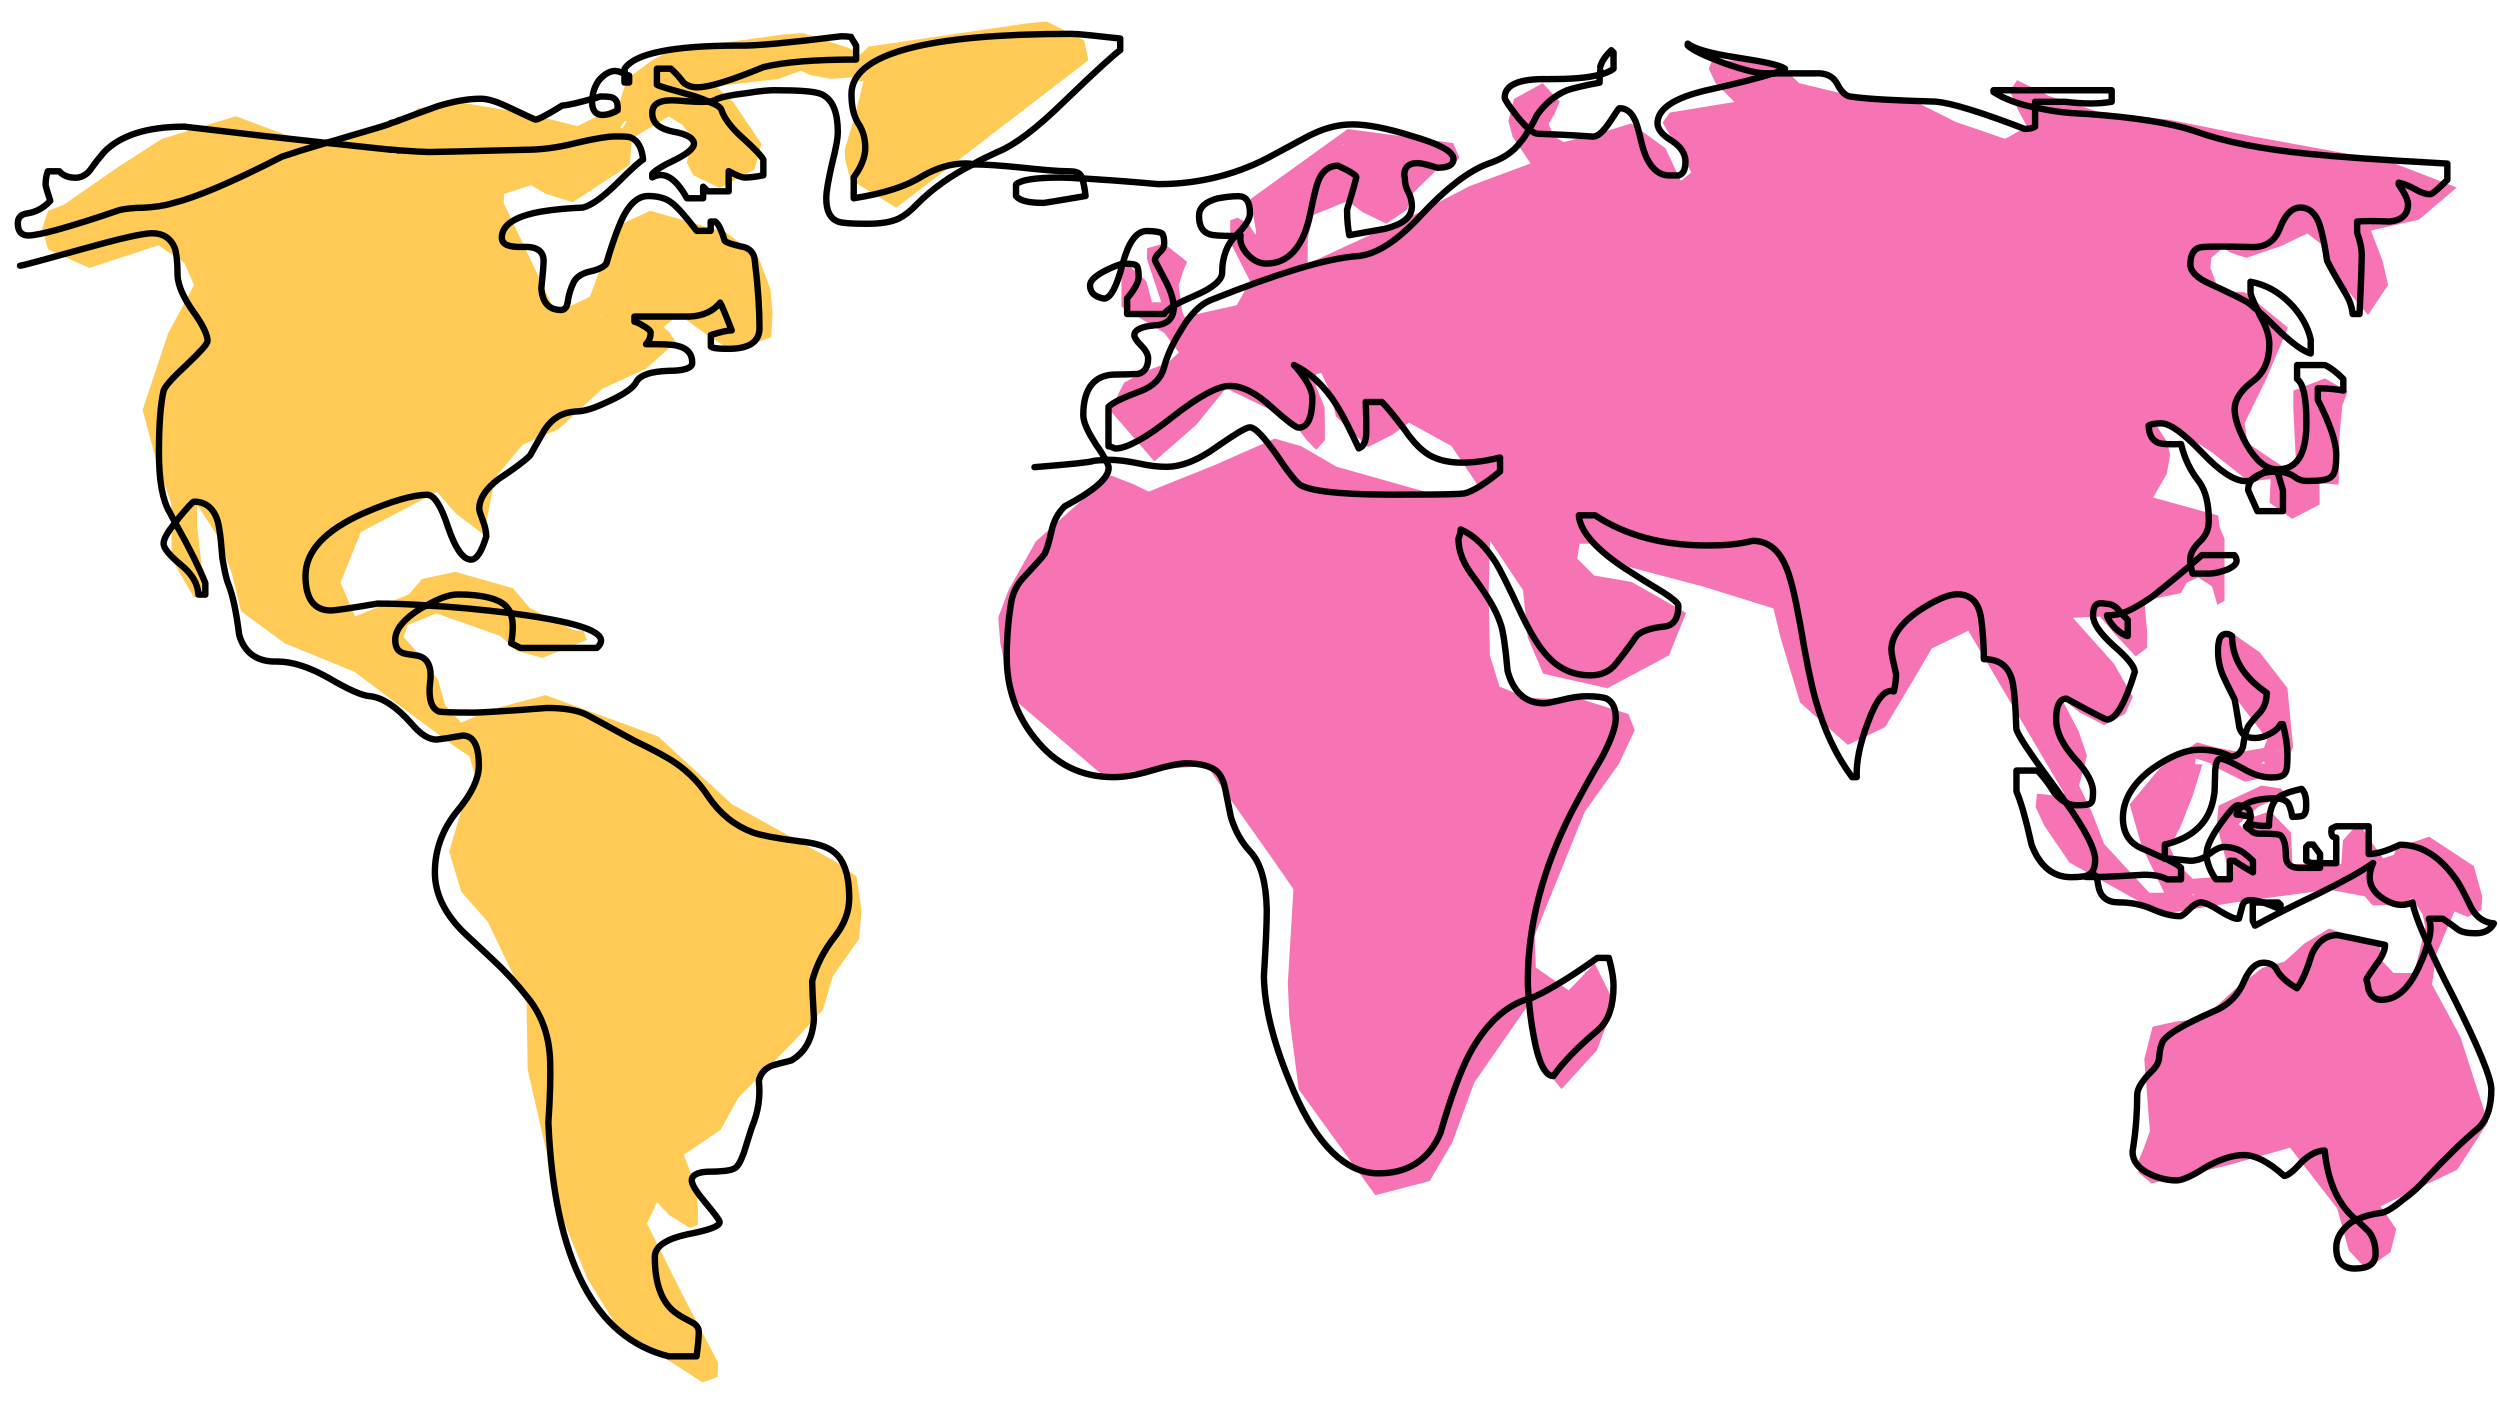 <?xml version="1.0" encoding="UTF-8"?> <!-- Generator: Adobe Illustrator 23.0.3, SVG Export Plug-In . SVG Version: 6.00 Build 0) --> <svg xmlns="http://www.w3.org/2000/svg" xmlns:xlink="http://www.w3.org/1999/xlink" id="Слой_1" x="0px" y="0px" viewBox="0 0 1557.3 884.3" style="enable-background:new 0 0 1557.3 884.3;" xml:space="preserve"> <style type="text/css"> .st0{fill-rule:evenodd;clip-rule:evenodd;fill:#FFCB56;} .st1{fill-rule:evenodd;clip-rule:evenodd;fill:#F674B4;} .st2{fill:none;stroke:#000000;stroke-width:4;stroke-linecap:round;stroke-linejoin:round;stroke-miterlimit:10;} </style> <g> <path class="st0" d="M500.2,20.6l-12.5,0.9l-69.4,9.6l-12.2,6.5l-11.9,8.9l-5.4,8.2l-3.3,10.7l-25.7,13.2L330,71.1l-45.6-7.7 l-24.1,4.1l-11.2,8.9l-56.6,13.1l-45.6-17.1l-46.1,14.1l-26.9,17.3l-34,23.6l-9.9,3.9L26.3,142l3.6,13.4l25.8,11.5l42.9-14.1 l16.2,10.9l6.1,13.9l-16.1,29.9l-16,47.9l8,29.5l9.8,28.6l0.4,34.8l13.9,23.9l4.7-1.6l0.7-12.1l-3.5-30.7v-13.4l13.4,20.6l8.2,22.2 l5.8,23.6l27.1,19.9l43.7,17.9l26.1,19.7l36,26.6l9.4,6.3l3.4,12.5l-8.1,19.7l-8,27l7.5,25.1l16.6,18.8l24.1,50.3l0.7,41.6l10,44.1 l12.9,51.4l14.3,34.8l18.8,30.5l52.9,34.1l9.4-3.3l0.4-8.8l-22.2-42.4L403,762.1l6.3-13.2l7.5,8l12.7,7.9l5.1-1.6l0.3-11.4 l-1.9-13.6l-7-18.9l22.9-15.5l11-20l35.3-35.9l17.5-19l6.1-20.9l16.3-23.2l1.6-18l-3.2-20.9l-12.2-8.7L456,501l-21.6-19.8 l-24.5-22.5L339.8,433l-32.3,8.5l-20.3,8.6l-9.8-10.7l-4.6-16L261,407.5l-9.6-10.7l2.6-7.5l17.9-7.2l39.6,14l10.4,9.4l16,4.3 l27.7-11.2l-2.1-5.5l-6.3-0.6L330,378.7l-10.5-12.3l-35.9-10.2l-20.7,4.4l-8.1,9.6L221.2,384l-9.1-21.1l12.7-31.5l47.4-25 l11.7,13.4l17.5,13.3l7.1-35.7l17.2-20.5l22.3-9.6l27.3-25.2l27.1-12.4l18.6-16.6l-4.5-6.6l-3.2-2.7l9.6-7.9l15.9,11.6l17.5,11.4 l24.1-8.9l0.9-14.9l-1.4-15l-7.5-19.9l-20-15.4L405,131.3l-21.5,9.9l-8,21.9l-8.1,21.8l-21.2,10l-32.4-68.4l0.2-5.7l16.8-5.4 l9.4,5.4l16.5,5.2l35.6-23.3l1.3-16.4l23-13.8l8.4,5.2l6.3,8.1l-3.5,15.5l4.1,7.9l16.5,7.9l21.6-11.4l4.3-16.1l-17.6-26.1l-1.4-1.4 l-9.5-8.4l39-4.5L499,44l5.5,2.7l12.8,2.4l13.7-0.9l5.1,2.7l1.9-0.7L532.8,71l-6.6,22.2l0.3,6.3l3.2,12.4l28.6,17.5L678,37.5 l-2.6-12.3L652,13.4l-10.6,0.9L541.1,29l-5.2,4.9l-7.5-4.1L500.2,20.6L500.2,20.6z M410.4,213.4l-0.7,1.1l0.3-1.3L410.4,213.4 L410.4,213.4z M389.3,75.2l1.2,0.5l-2.8,4.3l-1.3-0.7L389.3,75.2L389.3,75.2z M374.6,196.8v0.9l-0.4-0.4L374.6,196.8L374.6,196.8z M291.4,460.4l-0.5-0.1l-1.4-0.6h2.1L291.4,460.4L291.4,460.4z"></path> </g> <g> <path class="st1" d="M1081.4,37.5l-15.2,0.8l-1.7,4.5l4,8.8l11.9,11.9l-40.2,6.6l-4.5,6.3l9,15.7l8.9,15.2l-6.6,5.4l-9.5-20.3 l-21.4-15.5l-19.4,5.9L974,88.5l-6.2-3.7l-3.2-7.7l3.5-5.6l3.5-8.2L961,51.8l-17.9,9.8l-3.5,13.7l2.6,9.8l11.2,16.7l-37.9,14.1 l-33.4,17.3l-67.5,31.1v-15.9l3.6-14.5l21.3-8.7l9.5,7.1l14.6,7l12.5-8.4l4.5-11l14.8-14.5l9.5-1.8l4.2-5.4l-3.9-9.1l-65.7-8.7 L778.9,124l3.6,20.5l-0.4,1.8l-4.5-7l-6.8-3.7l-4.5,1.7v13.5l12.4,24.4l-8.3,14.9l-32.7,7.3l-1.3-3.5l-2.2-16.1l2.6-8.2l2.6-6.6 l-14.3-11.3l-10.5,2.9l-0.2,6.6l9,27.1h-5.8l-3.5-13.1L704,166l-5.4,1v24.1l26.7,16.3l9,12.1l-6.7,6.4l-14.8,5.6l-12.5,6.8 l-8.9,17.3l27.7,31.8l26-22.7l18.6-22.9l39.6,19.3l7,8.2l3.7,4.9l5.9,6l5.4-6v-9.1l-0.2-11.4l-5.2-12.7v-8l3.2-0.7l5.4,11.7 l3.7,15.4l19.8,19.1l15-7.5l10.7-7.7l26.4,14.5l15.7,23.4l-0.4,5l-25.7,1.8l-61.2-17.3l-20.8-12.1l-1.4-0.7l-16.3-4.7l-37.6,16.6 l-40.9,16.4l-9.9-4.8l-13.3-5.1l-1.6,0.2l-45.6,40.9l-16.8,30l-6.5,17.3l1.3,16.3l7.7,33.9l57.1,48.9h2.8l15.7-3.3l45.3-3.5 l40.8,57.8l13.2,19.1l-3.5,58.5l0.9,20.9l5.9,45.3l47.7,65.9l33.9-8.8l14.1-24.1l13.6-37.2l33.1-47.6l3.5,15l1.6,17l16.2,19.6 l22-24.1l11.1-29.1l-12.5-25.3l-8,8.6l-8.2,8.4l-20.4-14.2l-0.8-19.8l31.2-77.1l21.4-30l9.8-21l-3.9-10l-29-9.1l-34.1-0.9 l-17.2-7.1l-6-19.3l-0.8-37.8l0.9-33.7l20.5,30.7l3,29.6l9.6,22.5l40,9l38.4-20.5l10.6-26.4l-33.9-19.3l-23.4-4l-10.5-10.6l1.4-9.2 h7.5l23.4,14.5l46.2,12.2l43.7,13.6l4.6,18.8l12,39.8L1151,464l23.2-11l14.7-24.5l14.5-24.6l22.7-11l59.8,101.5l-6.7,1.1l-10.3-1.1 l-0.9,8.4l5.6,11.8l15.5,22.7l57.5,32.1l46.9-7.5l57.4-7.7l22.1,4.1l4.9,5.7l20.1-0.5l2.8-3l1.8-1.1l6.5,10.2l1.7,8l-3.3,13.6 l-3.7,14.9H1491l-7.3-7.7l-1.4-9.1l-31.5-10.9l-15.3,9.3l-12.3,11.2l-13.8,3.9l-16.9,13.1l-19.8,18.3l-18.2,2.3l-13.6,3l-5.2,20.3 l3.5,44.8l-3.5,9.8l-3.6,8.8v7.3l8.1,6.6l46.7-11l39.6-11.2l29.4,37.9l7.2,26.1l10.9,11.7l15.1-10.6l3.6-14.4l-2.8-4l-7-10.2 l47.8-22.8l19.1-29.5l-17.3-53.5l-17.5-32.3l2.5-18.7l11.4-26.8l8.4,3.4l8.5-4.5l0.4-8.4l-5.2-18.8l-27.8-18.3L1493,528l-1.9,4.5 l-6.6,2.1l-7.9-11l-7.2-11.2l-9.9,11l-1.1,14.8H1428l-0.9-19.6l-13-13.4l-14,4.9l-3,5.9l-2.6-2.7l12.6-11l15.9-6.8l-1.8-4.2 l-12.4-2l-26.8,12.5l-0.9,9.6l0.9,6.5l7.2,27.8l-23.3,1.7l-9.2-8.9l-5.1-10.5l6.7-13.1l7.6-19.2l6-19.6h-4.5v-0.2l0.3-3.5l10.7,3.5 h-1.8l1.4,0.7l4.1,2.3l16.2,8l23.5-4.6l6.6-17.2l-3.5-36.5l-17.2-22.2l-19.4-13.6l-4.5,1v29.4l28.5,37.3l-2.1,5.4l-15.2,2.6 l-15.2-3l-11.2-3.1l-23.1,16l-18.9,22.7l7.5,25.9l14,29.1h-9.3l-28.1-30.4l-7.7-20l-7.9-16.4l4.9-18.7l-5.4-15.6l-10.7-20.3 l11.6,9.1l15.2,7.9l13-7l4.9-10.5l-11.7-20.7l-25.7-28.7l16.9-0.7l10.7,12.5l11.6,12.3l7.1-5.4V394l-1.7-19.9l22.7-4.6l3.7-6.6 l7.1-3.2l8.6,5.6l3.3,11.4l4.5-2.5v-38.6l-3.1-7.3l-0.9-7.2l-40.5-11.2l8.5-14.6l2.1-12l-1.9-8l-7-10.9l6.1-1l28.9,18.4l23,18.2 l13.5-1.6l-0.6,14.8l14,10l17.1-8.9l-0.1-13.3l12,0.9l0.4-29.4l1.9-20l3.4-8.7l-14.3-8.1l-19.6,7.6v12.1l1.7,34.7h-9.2l-21.2-14.3 l-1.6-12.4l13.4-27.3l13.5-32l-26.8-22l-16.1-0.9l-5.4-14.3l0.6-6.4l7.3-6.1l5.2,3.2l9.3,3l22-7.5l16-7.7l10.4,8l6.2,17.5 l21.2,25.3l12.5-18.7l-3.5-15.3l-7.2-18.6l29.9-6.8l23.6-20l-41.9-16.2l-86.6-15.9l-50-10l-45.4-5.2l-30.4-9.8l-19.6-9.8l-4.5,6.8 l5.4,12.4l5.3,9.7l-13.7,7.7L1218.4,76L1193,63.3l-37-3l-35.3-8.5l-9.3-9L1081.4,37.5L1081.4,37.5z M1076.8,46.5l-0.1,0.8l-0.6-0.8 H1076.8L1076.8,46.5z M1449.9,245.6v-0.7l0.6-0.2L1449.9,245.6L1449.9,245.6z M1419.2,467.5l-0.5,0.2l0.5-0.7V467.5L1419.2,467.5z M1408.5,475.7l1.8-1.6l0.5,1.6H1408.5L1408.5,475.7z M1391,524h0.6l-0.6,0.2V524L1391,524z M1416,514.2v0.7V514.2L1416,514.2z M1357.7,485.7h1.2v0.2L1357.7,485.7L1357.7,485.7z M1366.9,557l-1.2,0.9l0.3-1.2L1366.9,557L1366.9,557z M1341.2,726.4 L1341.2,726.4l-0.1-0.8L1341.2,726.4L1341.2,726.4z M1469.5,779.2l0.2,1.6h-0.2V779.2L1469.5,779.2z M837.3,90.1v0.2l-1.6-0.2 H837.3L837.3,90.1z"></path> </g> <g> <g> <path class="st2" d="M1104.7,45.7c3.6-1.1,6.1-2.2,7.2-2.9c-2.9-2.2-12.6-4.3-29.6-6.9c-16.6-2.5-26.7-5.4-31-8.7v1.1 c2.9,2.9,10.5,6.5,23.1,11.2c12.3,4.3,21.3,6.5,26,6.1C1101.8,45.7,1103.2,45.7,1104.7,45.7"></path> <path class="st2" d="M996.8,46.4c3.6-0.7,6.5-2.2,8.3-3.6V32.7l-1.4-1.4c-4,4-6.1,7.2-6.9,10.5C996.8,41.7,996.8,43.5,996.8,46.4"></path> <path class="st2" d="M1267.7,67v11.9c-1.8,1.1-4,1.4-6.5,1.4c-27.4-10.5-45.8-16.2-55.5-17c-23.1-0.7-40.8-1.4-53.4-3.2 c-2.5-0.4-5.4-2.9-7.9-7.9c-2.5-4.7-6.9-6.9-13.7-6.5c-11.2,0-19.8,0-26,0"></path> <path class="st2" d="M1267.7,67v-3.6h18.8c11.2,1.4,20.9,1.4,28.9,0v-7.2h-73.6v1.1C1248.2,61.5,1256.9,64.8,1267.7,67"></path> <path class="st2" d="M1104.7,45.7c-7.9,2.5-21.6,6.1-41.5,10.5c-20.2,4.7-30.7,11.5-30.7,20.6c0,3.6,2.9,7.2,8.7,10.8 c5.8,3.6,8.7,8.3,8.7,13c0,5-1.4,7.9-4.3,8.7c-2.9,0-5,0-5.8,0c-7.9,0-14.1-6.9-17.3-20.6c-1.8-7.6-3.2-12.6-4.3-14.4 c-2.2-4.7-5.4-6.9-9.4-6.9c-0.4,0-2.5,3.2-6.1,8.7c-4,5.8-7.2,9-10.5,9c-14.4-1.1-26-1.4-34.6-1.8c-1.1,0-2.9-1.1-5-2.5"></path> <path class="st2" d="M952.4,80.7c1.8-2.5,3.2-5.4,5-9c5-7.2,11.2-12.3,18.8-15.5c3.2-1.1,10.1-2.9,20.2-4.7c0-1.8,0-3.6,0.4-5"></path> <path class="st2" d="M952.4,622.4c-0.4-4-0.7-7.6-0.7-11.2c0-35,9.4-70.3,27.4-105.7c4.7-8.7,10.8-20.2,19.1-34.3 c5.4-10.5,8.3-18.4,8.3-23.8c0-6.1-1.8-10.1-5.8-12.3c-1.8-0.7-6.1-1.4-12.3-1.4c-4.3,0-9.4,0.7-15.1,2.2 c-5.8,1.4-9.7,2.2-11.5,2.2c-11.5,0-19.1-6.9-22.7-20.2c-1.4-15.9-2.9-26-4.7-30.3c-2.5-7.6-8.3-17-16.2-27.8 c-6.5-8.3-9.7-16.2-9.7-24.2c1.1-2.9,1.4-4.7,1.4-5.8c8.3,3.6,15.5,10.5,22,20.9c2.5,4,7.6,14.1,15.1,30.3c6.1,13,11.5,22,17,27.8 c7.2,7.9,16.2,11.9,26.7,11.9c6.9,0,12.3-2.5,16.2-7.6c2.5-3.2,6.9-8.7,12.6-17c2.9-2.9,8.7-5,17.3-5.8c5.8-0.7,8.7-5,8.7-13 c0-1.4-3.2-4.3-9.4-8.3c-9-5.4-15.9-9.7-20.9-13c-20.6-13-31-24.9-31.7-35h10.1c19.1,12.6,42.2,18.8,70,18.8 c10.1,0,19.5-0.7,28.1-2.9c9,0,15.9,5,20.2,14.8c3.2,6.5,6.1,18.8,9.4,36.8c3.6,21.6,6.9,37.9,9.7,47.6c5.4,19.1,13,35,22.7,48 h2.9c-0.4-9,1.8-20.6,6.9-33.9c5.4-14.8,10.8-21.3,16.2-19.5c1.1-4.7,1.4-8.3,1.4-10.8c-1.8-7.6-2.9-12.6-2.9-15.1 c0-8.3,5.8-16.6,17.3-24.5c10.1-6.5,18-10.1,23.8-10.1c9,0,14.1,5.8,15.1,17.7c0.7,6.1,1.4,13.7,1.4,22.7c10.1,0,15.9,4.7,18,14.8 c1.1,6.1,1.8,15.5,2.2,28.5c0.7,4,9.4,16.6,25.6,38.6c1.8,2.5,3.6,5,5,7.2"></path> <path class="st2" d="M1406.2,193.2c-2.5-1.8-4.3-3.6-5.8-4.7c-2.2-1.4-10.1-5.4-23.4-11.5c-8.3-3.6-12.6-7.9-12.6-12.3 c0-6.5,2.5-10.5,7.6-10.8c3.6-0.4,14.4-0.4,31.4,0c8.3,0,14.1-4,17-12.3c3.2-7.9,7.2-12.3,12.6-12.3c6.5,0,10.8,5,13,14.4 c1.4,5.4,2.5,11.5,3.6,18.8c1.8,3.6,5.4,10.1,11.2,19.8c2.9,4.7,4.3,9,4.7,13.3h4.3c1.1-22,1.4-34.3,1.4-36.8 c0-3.2-0.7-7.9-2.9-13.7V138c4-0.4,10.5-0.4,20.2,0c7.6-0.7,11.5-4.3,11.5-10.8c0-2.5-1.8-6.5-5.8-12.3v-1.1 c2.5,0.4,6.1,1.8,10.1,4c3.6,2.2,6.9,3.2,9.4,3.2c1.4,0,5-3.2,10.8-9v-10.1c-40.8-2.2-69.6-4.3-86.9-6.1 c-28.1-2.9-51.6-7.2-70.3-14.1c-14.8-5-37.9-8.7-68.5-10.8c-11.9-0.4-22-1.8-31-4"></path> <path class="st2" d="M1406.2,193.2c3.6,3.2,8.3,7.6,14.4,13.7c7.6,7.2,14.1,11.9,18.8,13.3v-8.7c-1.8-8.3-6.5-16.2-13-22.7 c-7.2-7.2-15.1-11.5-24.5-13.3v7.2C1402.6,185.3,1404.1,188.5,1406.2,193.2"></path> <path class="st2" d="M1417.8,293.8L1417.8,293.8c4.7,0,8.3,1.1,11.2,2.9c2.5,2.2,5.4,2.9,8.3,2.9c8.3,0,13.3-0.7,15.1-2.9 c2.2-1.8,2.9-6.1,2.9-13.7c0-7.2-3.6-18.4-11.5-33.9v-7.2c6.9,0,12.3,0.7,15.9,1.4v-7.2c-4-4-7.6-6.9-11.5-8.7h-17.3v8.7 c4,2.9,5.8,11.9,5.8,27.4c0,19.5-5.8,28.9-18,28.9c-6.9,0-13.3-5-19.5-15.9c-4.7-8.7-7.2-15.9-7.2-21.6s3.6-11.5,10.8-17 c7.2-5,10.8-13,10.8-23.4c0-4.7-1.4-9.7-4.7-15.9c-1.1-1.8-1.8-3.6-2.5-5.4"></path> <path class="st2" d="M1364.7,351.9c-0.4-1.1-0.4-2.2-0.4-3.2c0-4,2.2-7.6,5.8-11.2c4-3.6,5.8-7.9,5.8-13.3c0-10.1-1.8-18-5.8-23.8 c-5.8-7.2-9.4-15.1-11.5-23.8c-7.2,0.4-11.9,0-14.1-0.7c-4-1.8-5.8-5-6.1-10.8c1.1-0.7,3.6-1.4,7.9-1.4c5.4,0,13.7,6.1,25.2,18 c11.5,12.3,20.6,18,27.4,18c1.1,0,2.2,0,3.6-0.7"></path> <path class="st2" d="M1408.4,295.3c-0.4,0-0.7,0.4-1.1,0.7c-1.8,1.4-3.2,2.5-4.7,2.9"></path> <path class="st2" d="M1417.8,293.8c-1.1-0.7-2.5-1.4-4.3-1.4c-1.1,0-2.5,1.1-5,2.9"></path> <path class="st2" d="M1408.4,295.3c-2.5,0.7-4.7,2.2-5.8,3.6"></path> <path class="st2" d="M1286.8,499.8c2.2,1.4,4.7,1.8,6.9,1.8c5,0,7.9-0.4,8.7-1.4c1.1-0.7,1.4-3.2,1.4-7.2c0-5-3.6-12.3-11.5-20.6 c-7.6-8.7-11.5-16.6-11.5-24.2c0-8.7,2.2-13,6.5-13c15.9,8.7,24.2,13,25.2,13c5.4,0,11.2-9.7,17.3-29.6c0-3.2-4.3-8.7-13-16.2 c-8.7-7.9-13-14.1-13-19.1c0-4,1.1-6.5,2.9-7.2c1.1-0.4,2.9-0.4,5,0c2.5,0,4.3,0.7,5.8,1.8c0.7,0.4,2.2,1.8,4,4.3"></path> <path class="st2" d="M1321.5,382.2c-2.9,0.7-6.1,1.1-9,1.1c0.4,2.2,2.2,4.7,5,7.9c3.2,2.9,5.8,4.7,7.9,5v-10.1 C1324,384.7,1322.5,383.3,1321.5,382.2"></path> <path class="st2" d="M1321.5,382.2c6.1-2.2,12.3-5.8,19.5-10.8c5-4,13-10.5,23.8-19.5"></path> <path class="st2" d="M1402.6,298.9c-1.4,1.8-2.2,4-2.2,6.5l5.8,13h15.9v-13c-1.1-4-2.2-6.9-2.5-8.7c-0.4-1.1-1.1-2.2-1.8-2.9"></path> <path class="st2" d="M1364.7,351.9c0,1.4,0.7,3.6,1.1,5.4h10.1c4,0,7.6-1.1,11.5-2.5c4-1.8,5.8-3.6,5.8-5.4c0-1.4-0.4-2.5-1.4-3.6 h-20.2C1369.4,347.9,1366.9,349.7,1364.7,351.9"></path> <path class="st2" d="M1417.8,293.8c-4,0-6.9,0.4-9.4,1.4"></path> <path class="st2" d="M1348.5,534.8v-8.7c18.4-4.3,28.5-14.8,30.7-31c0.4-0.7,0.4-5.8,0.7-15.5c0.4-4.7,1.4-6.9,3.2-6.9 c2.5,0,6.9,2.2,13.7,5.8c6.5,4,12.6,5.8,18,5.8c4.7,0,7.6-0.7,8.7-2.9c1.1-1.4,1.4-5,1.4-10.8c0-5-0.7-11.5-2.9-19.5h-1.4 c-1.1,2.2-3.2,4.3-6.9,6.1c-3.2,1.8-6.1,2.5-9,2.5c-2.5,0-4.7-0.4-6.1-1.4"></path> <path class="st2" d="M1512.3,587.8c2.2-6.9,2.2-11.9,0.7-15.5h8.7c3.6,2.5,6.9,4.7,10.1,7.2c2.2,1.1,5,1.8,8.7,1.8 c6.1,0.4,10.5-1.4,13-6.1c-5.8-0.4-10.8-3.6-14.1-9.7c-4-8.3-7.2-14.8-10.5-19.1c-9.7-13.3-20.9-20.2-33.9-20.2 c-8.3,4-14.8,5.8-19.5,5.8v-17.3h-20.2l-2.9,1.4c-0.4,2.5,0,4.3,0.7,5c0.7,0.4,1.4,0.7,2.2,0.7v15.9h-10.1"></path> <path class="st2" d="M1418.5,497.3c3.2,0.4,5.8,1.4,6.9,3.2c0.7,1.1,1.8,4,2.5,8.3c1.4,0,3.2,0,5.8-0.4c2.2-0.7,2.9-2.9,2.9-6.9 c0-4.7-0.7-7.9-2.9-10.1c-6.1,1.4-10.5,2.9-13,4.3C1419.9,496.2,1419.2,496.9,1418.5,497.3"></path> <path class="st2" d="M1418.5,497.3c-0.4,0-0.7,0-1.4,0c-9.4,0-16.2,1.8-19.8,4.7"></path> <path class="st2" d="M1445.2,537.7v-5.8c-2.5-3.2-4-5.4-4.3-5.8h-2.9l-1.4,1.4v8.7l2.9,1.4H1445.2"></path> <path class="st2" d="M1445.2,537.7v2.9h-13c-5.4,0-8.3-2.5-8.3-7.6c0-6.5-1.1-10.5-3.2-12.6c-0.7-0.7-4.7-1.1-11.5-1.1 c-5.4,0.4-7.9-1.4-8.3-5.4"></path> <path class="st2" d="M1409.8,562.2c3.2,1.1,6.9,2.5,10.8,4.3v-2.9l-1.4-1.4H1409.8"></path> <path class="st2" d="M1409.8,562.2h-6.5v11.5l1.4,2.9c6.5-3.6,19.5-10.5,38.6-19.5c17-8.3,28.5-14.8,35-19.5 c-4,8.7-2.5,15.9,5,21.3c6.9,5,13.3,6.1,19.5,3.2c0.7,4.3,3.6,13,9.4,25.6"></path> <path class="st2" d="M1398.6,458.3c0.4-2.2,1.1-4.3,1.8-5.8c0.7-1.1,3.2-4.3,7.6-9c2.5-2.9,4-6.9,4-11.9 c-14.4-9.7-21.6-21.6-21.6-35.3c-0.7-0.7-2.2-1.4-3.6-1.4c-2.5,0-4.3,1.8-4.7,5.4c-0.4,1.8-0.4,3.6-0.4,5.4 c0,5.8,1.1,10.8,3.2,15.5c1.1,2.5,3.6,7.6,6.9,14.1c0.4,0.4,1.1,5.8,2.9,16.2C1395,454.7,1396.5,456.9,1398.6,458.3"></path> <path class="st2" d="M1398.6,458.3c-0.7,2.2-1.1,4.3-1.4,6.9c-1.4,4-4,6.1-7.6,6.1c-5.8-2.9-12.3-4.3-19.5-4.3 c-8.7,0-18,4-28.9,11.5c-12.3,9-18.8,19.5-18.8,31c0,9.7,4.3,16.2,13,19.5c5,2.2,9.7,4.3,13,5.8"></path> <path class="st2" d="M1286.8,499.8c-2.5-1.1-4.7-3.2-7.2-6.1c-4.3-6.9-7.9-11.2-10.5-13.7h-13v13c2.5,5.8,5.8,16.6,9.4,33.2 c5,13.3,13.3,20.2,24.5,20.2c5.4,0,9-0.4,10.8-1.4c2.9-1.4,4.3-4.3,4.3-9.4C1305.2,529,1299.1,517.1,1286.8,499.8"></path> <path class="st2" d="M1348.9,534.8c5,2.5,8.3,4.3,9.7,5.8v7.2h-8.7c-2.9-1.8-7.6-2.9-14.4-2.9c-12.6,0.7-22.7,1.4-29.6,1.4"></path> <path class="st2" d="M1305.9,546.3c-0.4-0.4-0.4-0.4-0.4-0.7c-1.1-1.1-3.2-0.7-6.1,0.7C1301.3,546.3,1303.4,546.3,1305.9,546.3"></path> <path class="st2" d="M1305.9,546.3c0.4,1.1,0.7,2.5,1.1,5c1.1,7.2,5.4,10.8,12.6,10.8c7.9,0,14.8,1.4,21.3,4.3 c6.5,2.9,12.3,4.3,17,4.3c1.1,0,2.9-1.4,5.8-4.3c2.9-2.9,5.4-4.3,7.2-4.3c2.5,0,6.5,1.8,12.6,5.8c5.4,3.2,9.4,5,11.2,4.3 c1.1-4,1.8-6.9,2.2-8.3c0.7-2.2,2.5-3.2,5-3.2c2.2,0,5,0.7,7.9,1.4"></path> <path class="st2" d="M1400.8,513.9c-0.4,0.7-0.4,1.4-0.4,2.2l-1.4-1.4c0.7-0.4,1.1-1.1,1.8-1.8"></path> <path class="st2" d="M1400.8,513.9c-0.4,0-0.4-0.4-0.4-0.7h0.4"></path> <path class="st2" d="M1400.8,513.9c-0.4,0-0.4-0.4,0-0.7"></path> <path class="st2" d="M1400.8,513.1h1.1c2.2,1.1,5.8,1.4,11.5,1.4c0-8.3,1.8-14.1,5-17.3"></path> <path class="st2" d="M1401.9,508.8c0,0,0-0.4,0-0.7c0-3.2-1.4-5.4-4.7-6.1"></path> <path class="st2" d="M1400.8,512.8c0.7-1.1,1.1-2.5,1.1-4"></path> <path class="st2" d="M1400.8,513.1c-0.4,0-0.4,0,0-0.4"></path> <path class="st2" d="M1397.2,502c-2.2,1.4-3.2,3.2-4,5.4c2.2,0,5,0.7,8.7,1.4"></path> <path class="st2" d="M1397.2,502c-1.1,0-2.2-0.4-3.2-0.4c-1.8,0-5.4,4-10.8,11.5c-5.8,8.3-8.7,14.4-8.7,18.8c0,0.4,0,0.7,0,1.4"></path> <path class="st2" d="M1374.5,533.3c0.4,4.3,2.2,9.4,5.8,14.4h8.7v-11.5h2.9c0.4,0.4,4,2.9,11.5,7.2v-7.2c-1.8-1.8-4-3.6-5.8-5 c-3.2-2.2-7.2-3.6-12.3-3.6c-2.2,0-5.4,1.4-9,4.3C1375.6,532.3,1375.2,532.6,1374.5,533.3"></path> <path class="st2" d="M1374.5,533.3c-3.2,1.8-6.5,2.9-10.1,2.9c-7.6-0.7-12.6-1.4-15.5-1.4"></path> <line class="st2" x1="1348.5" y1="534.8" x2="1348.9" y2="534.8"></line> <path class="st2" d="M1348.9,534.8c0,0,0,0-0.4,0"></path> <path class="st2" d="M1512.3,587.8c-1.1,3.6-2.5,7.9-4.7,12.6c-6.5,15.1-14.4,22.4-24.2,22.4c-3.6,0-6.1-1.8-7.9-6.1 c-0.7-4.3-1.4-6.5-1.4-6.5c0-0.7,2.2-3.6,5.8-9c4-5,5.8-9.4,5.8-12.6c-19.1-4-29.2-6.1-29.6-6.1c-7.2,0-12.3,4-15.9,11.5 c-2.9,9.7-6.1,17.3-9.4,21.6c-6.9-4-11.2-8.3-13-12.3c-1.4-2.2-4-3.6-7.9-3.6c-4.7,0-8.7,4-11.9,11.2c-3.6,9-10.1,15.5-19.1,19.1 c-18,7.9-28.9,14.1-31.7,18.8c-1.1,2.2-1.8,5-2.2,9.4c0,3.2-1.8,6.5-5,9.4c-5.8,5.8-8.7,10.8-8.7,14.4c0,10.1-0.7,22-2.9,35.3 c0,5.8,3.6,10.5,10.1,13.7c5.8,2.9,11.5,4.3,17.3,4.3c3.2,0,9.4-2.5,17.7-7.9c8.7-5,17-7.9,24.2-7.9c7.2,0,15.5,4.3,25.2,13 c1.8,0,5.4-2.5,10.1-7.9c5-5,10.1-7.9,15.1-7.9c1.8,18.4,7.6,32.1,17.7,41.5c0.7,0.4,1.4,1.1,2.2,1.8"></path> <path class="st2" d="M1467.9,759.9c4.3-2.2,9.4-3.6,14.8-4.3c2.5,0,7.2-2.5,13.7-7.9c6.5-4.7,11.5-9.4,15.1-13.7 c11.2-11.9,22-22.7,32.8-31.7c5-5,7.6-13,7.6-23.8c0-6.9-7.9-26-23.4-57c-6.9-13.3-12.3-24.5-16.2-33.5"></path> <path class="st2" d="M952.4,622.4c0.4,6.9,1.4,14.8,2.9,22.7c2.9,16.6,7.2,25.2,12.3,25.2c5.8-8.3,15.1-18,28.1-28.9 c6.1-5.4,9.4-14.4,9.4-27.4c0-3.6-0.7-9.4-2.9-17.3H995C976.3,610.2,961.8,618.5,952.4,622.4"></path> <path class="st2" d="M1467.9,759.9c-1.4,0.4-2.5,1.1-3.6,1.8c-5.8,4.3-9,9.4-9,15.5c0,8.7,4,13,11.5,13c8.7,0,13-2.9,13-9.4 c0-5.4-1.4-10.1-4.3-13.7C1475.1,766.7,1472.6,764.2,1467.9,759.9"></path> <path class="st2" d="M606.2,102.3c4.7-2.9,9.7-5,15.1-7.6c10.8-4.3,24.5-14.8,41.5-31.4c19.5-18.8,31.4-29.6,35-32.1V24 c-16.2-1.8-26.3-2.9-30.3-2.9c-91.3,0-137.1,12.6-137.1,37.5c0,7.9,1.4,13.7,4.3,18.4c2.9,4.3,4.3,9.4,4.3,15.1 c0,5.4-2.2,11.5-7.2,18.4v13c18.8-2.9,33.2-7.6,43.3-14.1c8.3-4.7,17.3-7.6,26.7-7.6C603.3,101.9,604.7,101.9,606.2,102.3"></path> <path class="st2" d="M441.3,63.3c-2.9-1.4-5.8-2.5-9.4-3.6c-14.4-4-21.6-6.1-22.7-6.9V42.8h8.7c2.9,2.5,5.4,5.4,7.9,8.7 c2.2,1.8,5,2.9,8.7,2.9c7.2,0,20.9-4.3,41.1-12.6c13-3.2,32.1-4.7,57.7-4.7v-8.7c-1.8-2.9-2.9-4.7-3.2-5.4c-0.4,0-2.2-0.4-6.1-0.4 c-32.1,4-53.4,6.1-64.2,5.8c-41.1,0-64.6,5-70.7,14.4V46"></path> <path class="st2" d="M674.3,111.3c-5.4-0.4-9.7-0.7-13.3-0.7c-15.9,0-25.2,1.4-28.1,4.3v7.2c2.2,2.9,7.6,4.3,17.3,4.3 c0.4,0,9-1.4,26-4.3C675.8,117.1,674.7,113.5,674.3,111.3"></path> <path class="st2" d="M674.3,111.3c-0.4-0.7-0.4-1.1-0.7-1.4c-1.1-2.5-3.6-3.2-7.6-3.2c-7.6,0-18.4-1.1-31.7-2.5 c-11.2-1.1-20.6-1.8-28.1-1.8"></path> <path class="st2" d="M606.2,102.3c-13.7,6.9-25.2,15.1-34.6,24.5c-4.7,5-8.7,7.9-11.9,9.4c-4.7,2.2-11.2,3.2-19.8,3.2 c-9.4,0-15.5-0.4-18-1.4c-4.7-1.8-7.2-6.5-7.2-14.4c0-4.7,1.4-11.9,3.6-21.6c2.5-9.7,3.6-16.2,3.6-19.5c0-12.6-3.2-20.6-10.1-23.8 c-4-1.8-13.7-2.5-29.6-2.5c-2.9,0-8.7,0.4-17,1.8c-9.7,1.1-15.9,2.5-18.4,3.6c-1.1,0.7-2.9,1.4-5.4,1.8"></path> <path class="st2" d="M441.3,63.3c-4.7,0.4-11.2,0-19.5-0.7c-10.5-0.7-15.5,1.8-15.5,7.9s4.3,9.7,13,11.5c8.7,1.4,13,4.3,13,7.6 c0,2.5-3.6,5.8-11.2,9.7c-8.7,4-13.3,7.2-14.8,9v2.2c7.2-4,14.4,0,21.6,13h10.1v-7.2l2.9,2.9h13v-12.6c4.7,2.5,7.9,4,10.1,4 c2.5,0,6.5-0.4,11.5-1.4v-9.7c-0.7-1.8-5-6.5-13-13.7c-6.9-6.1-11.2-11.9-13-17C449.3,67,446.4,65.2,441.3,63.3"></path> <path class="st2" d="M389,46v5.4h2.9v-4.3C390.8,46.8,390.1,46.4,389,46"></path> <path class="st2" d="M248,93.6c10.1,0.7,16.2,1.1,19.1,1.1c2.5,0,22.4-0.4,59.9-1.4c9,0,19.8-1.1,32.1-4.3c12.3-2.9,20.2-4,23.4-4 c5.4,0,9,0,10.5,0.7c4.3,1.8,6.9,6.5,7.6,13.7c-1.1,0.4-6.5,5-15.9,14.4c-9,9-16.2,14.1-21.6,15.5c-9,0.4-17.7,1.1-26,2.5 c-16.2,2.9-24.5,8.3-24.5,16.2c0,4.3,4.3,6.1,13,5.8c8.7-0.4,13,2.5,13,8.7c0,2.2-0.4,7.9-1.4,17.3c0.7,8.7,4.7,13.3,12.3,13.3 c2.2,0,3.6-1.8,4-4.3c0.7-5.4,2.2-9.7,4-13.3c1.8-3.2,5.4-5.4,10.5-6.5c5-1.1,8.3-2.9,9.7-4.7c2.5-8.7,5-16.2,7.6-22.7 c5-13,11.2-19.5,18.4-19.5c6.1,0,11.2,1.4,14.4,4c3.2,2.2,8.7,8.3,15.9,17.7h8.7V138h2.9c2.2,1.8,4,5.8,5.8,11.9 c0.7,1.1,4.3,2.2,10.1,3.6c5.4,0.7,8.3,4,8.7,9c2.2,18,2.9,31.7,2.9,41.8c0,8.7-6.5,13-19.5,13c-6.1,0-9.7-0.4-10.8-1.4v-7.2 c5.8-1.8,10.1-2.9,13-2.9c-4.3-11.2-6.9-17-7.2-17.3c-4,5-10.1,8.3-19.1,8.7h-34.3v3.2c0.7,0,2.5,0.7,5.4,2.5 c3.2,1.8,4.7,3.2,4.7,4.3c0,2.5-0.7,5-2.9,7.2c9.7,0,16.2,0,19.8,1.1c6.1,1.4,9,5,9,10.5c0,3.2-4.7,5-14.8,5 c-10.8,0.4-17.3,2.5-19.8,6.5c-1.8,4-7.6,7.9-17,12.3c-9,4.3-15.5,6.5-20.6,6.5c-8.7,0.4-15.1,4.3-19.8,11.5 c-2.5,4.3-5.4,9.4-9,15.9c-3.6,3.6-10.5,8.7-19.8,14.8c-7.9,6.1-11.9,12.3-11.9,18.4c0,1.1,0.7,3.2,2.2,7.2 c1.4,3.6,2.2,7.2,2.2,10.1c-2.9,9.7-6.1,14.4-9.4,14.4c-5,0-9.7-6.5-14.4-20.2c-4.3-13.3-8.7-20.2-13-20.2 c-8.7,0-22.4,4-39.7,11.5c-24.2,10.8-36.1,23.8-36.1,39c0,14.4,5.4,21.6,15.9,21.6c2.2,0,11.9-1.4,28.9-4.3c9.7,0,20.2,0.4,31,1.1 "></path> <path class="st2" d="M644.4,291c22-1.8,34.3-2.9,37.2-4c0.4,0,3.2-0.4,7.2-0.4"></path> <path class="st2" d="M688.8,286.6c1.4,2.5,1.8,4,1.8,5c0,6.1-9,14.1-27.4,23.8c-4,4-6.9,9-8.3,15.9c-1.8,7.6-3.2,12.6-4.7,14.4 c-0.7,1.1-4.7,5.4-11.9,13.3c-4.7,4.7-7.2,10.1-8.3,15.5c-2.2,13.3-2.9,24.9-2.9,34.6c0,19.1,5.8,36.1,17.3,50.5 c13,16.6,29.2,24.5,49.1,24.5c7.2,0,15.1-1.4,24.5-4.3c9.7-2.9,17-4.3,20.9-4.3c9,0,15.1,1.8,18.8,4.7c2.9,2.5,4.7,6.5,5.8,12.6 c2.2,10.5,3.2,16.6,3.6,17.3c2.5,7.6,6.1,14.4,11.5,20.2c6.9,7.2,10.1,19.5,10.5,36.4c0,9.7-0.7,23.4-1.8,41.5 c0.4,20.2,6.5,43.6,18.4,71.1c14.8,34.3,32.8,51.6,53,51.6c18.4,0,31.4-8.3,38.6-25.2c6.5-22.4,12.6-39,18.4-49.8 c9.7-17.7,21.3-28.5,34.6-33.2c0.7,0,1.4,0,2.2-0.4"></path> <path class="st2" d="M688.8,286.6c-1.4-2.5-3.2-5.8-6.1-9.7c-5-7.9-7.9-13.7-7.9-18.4c0-16.6,6.9-25.2,20.2-25.2 c8.7,0,13.3-0.4,14.1-0.4c4-1.1,6.1-4.3,6.1-9.7c0-2.2-1.4-5-4.3-7.9c-2.9-2.9-4.3-5-4.3-6.5c0-3.2,4.3-5.4,12.3-6.1 c8.3-0.4,12.3-4.3,12.3-11.9"></path> <path class="st2" d="M996.8,46.4c-7.6,2.2-18.4,2.9-32.8,2.9c-17.7-0.4-26.7,3.6-26.7,11.5c0,1.4,2.9,5.4,7.9,11.9 c2.9,3.6,5.4,6.1,7.2,7.9"></path> <path class="st2" d="M952.4,80.7c-1.8,3.2-3.6,6.1-5.4,7.9c-4.3,6.1-11.2,10.5-19.8,13.3c-11.9,4.3-26.3,15.1-42.6,32.8 c-14.8,15.9-27.8,24.2-39.7,24.9c-18.8,1.4-49.4,10.8-90.9,27.4c-6.1,2.5-12.6,8.7-18.4,18.8c-5,7.9-8.7,15.9-10.5,23.1 c-1.8,6.9-6.9,11.9-14.8,14.8c-10.8,4-17.3,7.2-19.8,9.7V278c1.1,0,2.2,0.7,4.3,1.4c6.9,0,19.1-6.5,35.3-19.5 c16.6-13,28.5-19.5,36.1-19.5c7.6,0,16.2,4.3,25.6,13c9.7,8.7,15.5,13,17,13c5.8,0,8.7-6.1,8.7-18.8c0-4.3-3.2-10.5-10.1-18.8 l-1.4-1.4c11.2,5.4,19.8,14.1,26.7,25.2c4,6.5,8.3,15.1,13.7,26.7c3.2-1.1,4.7-4.7,4.7-10.5c0-11.9-0.4-18-0.4-18.4h10.1 c3.6,3.6,7.9,9,13.7,16.6c4.7,6.9,8.7,11.2,11.9,13.7c9.7,8.3,26,9.7,48,4.3v8.7c-9.7,7.9-17.3,12.6-22.4,13.7 c-2.5,0.4-13.3,0.7-32.5,0.7c-0.4,0-0.7,0-1.4,0c-36.8,0.4-59.5-1.4-67.8-5.8c-2.2-1.1-7.6-7.6-15.5-19.5 c-7.6-10.8-13-16.6-16.2-16.6c-2.5,0-9.4,4.3-20.9,12.3c-11.5,8.3-22,12.3-31,12.3c-5.4,0-11.2-0.7-17.7-2.2 c-6.9-1.4-13-2.2-19.1-2.2c-0.4,0-0.7,0-1.1,0"></path> <path class="st2" d="M769.6,147c0.7-0.4,2.2-0.4,3.2-0.4c-0.7,4,0.7,7.6,4,11.5c3.6,4,7.6,6.1,11.9,6.1 c14.1,0,23.1-10.5,27.4-30.7c2.2-11.2,4-18,5-20.6c2.5-6.5,6.9-9.7,12.3-9.7c7.9,3.6,11.5,6.1,11.5,7.2c0,0.4-1.8,7.2-5.8,20.2 c0,6.9,0.7,12.3,1.4,15.9c2.5-0.4,9.7-1.8,22.4-4c11.2-2.9,16.6-7.2,16.6-14.1c0-2.9-0.7-5.8-2.2-8.7c-1.4-2.5-2.2-5.4-2.2-8.7 c-0.4-1.8-0.4-3.2,0-4.7c1.1-3.2,3.6-4.7,7.9-4.7c2.5,0,6.5,1.1,12.3,2.9c6.9,0,10.1-1.8,10.1-5.4c0-4.7-8.7-9.4-26-14.4 c-15.9-5-28.1-7.2-36.8-7.2c-7.9,0-16.2,1.8-24.5,5.8c-1.4,0.4-9,4.7-23.8,12.6c-22.4,12.6-46.9,18.8-72.9,18.8 c-19.8-1.8-36.1-2.9-47.3-3.6"></path> <path class="st2" d="M769.6,147c0.4-0.4,0.7-0.7,0.7-0.7c5.4-5.4,8.3-9.7,8.3-13.3c0-7.2-2.2-10.8-7.2-10.8c-4.7,0-9,0.7-13,1.4 c-7.9,2.2-11.5,5.8-11.5,10.8c0,6.5,2.2,10.1,6.5,11.5C755.5,146.7,760.9,147,769.6,147"></path> <path class="st2" d="M731,190.7c0-4.7-2.2-10.8-5.8-17.3c-3.6-6.9-5.8-10.8-5.8-11.5c0-1.1,1.1-2.9,2.9-4.7 c2.2-1.8,2.9-3.6,2.9-5.4c0-3.2-0.4-5.4-1.4-6.5c-1.1-0.7-4.3-1.4-9.4-1.4c-6.5,0-11.5,6.9-15.1,20.6"></path> <path class="st2" d="M699.2,164.3c-2.5,0.7-5.8,1.8-10.1,4c-6.5,3.2-10.1,6.5-10.1,9.4c0,4.7,2.9,7.2,8.7,8.3 c4,0,7.9-7.2,11.5-21.3C699.2,164.7,699.2,164.7,699.2,164.3"></path> <path class="st2" d="M699.2,164.3c0.7,0,1.8,0,2.2,0c3.6,0,5.8,0.4,6.5,1.1c1.1,1.1,1.4,3.6,1.4,7.2c0,2.9-2.2,7.2-7.2,13.3v9.7 h23.1c0.7-1.4,2.9-2.9,5.8-5"></path> <path class="st2" d="M731,190.7c3.2-2.2,8.3-4.3,14.1-6.9c10.8-4.7,16.2-9.4,16.2-14.1c0-9.7,3.2-17.7,8.3-22.7"></path> <path class="st2" d="M203.3,89c-23.4-2.5-52.7-5.8-88.4-10.1c-23.1,0-40,5.4-50.1,15.9c-2.5,2.9-5.4,6.5-8.7,11.2 c-2.5,3.2-5.8,4.7-9,4.7c-4.7,0-7.9-1.4-10.1-4h-7.2c-0.7,1.8-1.4,4.7-1.4,8.3c0,1.1,1.1,4.3,2.9,10.1c-4.3,4.7-9.4,7.2-14.8,7.9 c-3.6,0.7-5.4,2.5-5.4,6.1c0,5,2.2,7.6,6.5,7.6c6.5,0,25.2-5,57-15.9c3.2-0.7,8.3-1.4,14.8-1.4c6.5-0.4,12.6-1.1,18.4-2.9 c13.3-3.2,36.1-12.6,67.8-28.9C182,95.4,191,92.6,203.3,89"></path> <path class="st2" d="M109.1,325.6c-1.1-2.2-2.2-4-3.2-6.1c-4.7-7.6-6.9-20.2-6.9-37.9c0-17.3,1.1-30.3,2.9-38.2 c0.7-2.5,5.4-7.9,14.4-16.2c8.7-8.3,13-13,13-14.8c0-3.6-2.9-10.1-9-18.4c-6.1-8.7-9.4-16.2-9.7-22.4c0-8.7-0.7-14.4-1.8-17.3 c-2.5-5.8-6.9-9-14.1-9c-5.4,0-19.8,3.2-42.9,9.7c-24.9,6.9-37.9,10.5-39.3,10.5"></path> <path class="st2" d="M389,46c-2.2-1.1-4.3-1.8-5.8-1.8c-3.6,0-6.9,2.2-10.1,5.8c-2.5,3.6-4,7.6-4,11.5"></path> <path class="st2" d="M369.2,61.5c-0.4,0.7-0.4,1.1-0.4,1.8c0,5.4,2.2,8.3,6.5,8.3c2.5,0,5.8-0.7,9.4-2.9c0.4-4.3-0.7-6.9-3.2-7.9 c-0.7-0.4-3.2-0.7-7.6-0.7C372.1,60.8,370.6,61.2,369.2,61.5"></path> <path class="st2" d="M369.2,61.5c-9,2.5-15.1,4-19.1,4.3c-9.4,5.8-14.8,8.7-16.6,8.7c-0.4,0-5-2.2-14.1-6.5 c-8.7-4.3-15.1-6.5-19.8-6.5c-8.7,0-17.7,1.8-27.1,4.7c-8.7,3.2-17,6.1-24.5,9"></path> <path class="st2" d="M243.7,76.7c-2.2,1.1-4,1.4-6.1,2.2c-13.3,4-24.9,7.2-34.3,10.1"></path> <path class="st2" d="M203.3,89c16.6,1.8,30.3,3.2,40.4,4.3"></path> <path class="st2" d="M265.7,377.2c-1.1,0.4-2.2,1.1-3.6,1.8c-10.5,6.5-15.9,13-15.9,19.5c0,4.3,1.4,6.9,4,7.9 c0.7,0.7,3.6,1.1,8.3,1.8c7.6,0.7,10.8,6.5,9.4,17c-1.1,10.1,0.7,15.9,5.4,18c1.4,0.4,9,0.7,22,0.7c2.5,0,17.7-0.7,45.4-2.9 c10.8,0,19.1,1.4,24.9,4.3c4,2.2,14.1,7.6,29.2,15.9c12.6,6.1,21.3,10.8,26,14.1c7.9,5.4,14.8,12.3,20.2,20.6 c7.6,11.2,16.6,18.4,28.1,22.7c5,1.8,14.8,3.6,28.5,5.4c10.8,1.1,18.4,3.6,22.4,7.2c6.1,5,9,14.8,9,28.1c0,8.3-2.9,16.2-8.7,23.8 c-7.2,9-11.9,18.4-14.4,28.1c0,2.9,0.4,10.8,1.1,23.4c-0.7,12.3-5.4,20.9-14.1,26c-4.7,1.1-8.3,2.2-11.2,2.9c-5,1.8-7.9,5-9,9.7 c1.1,10.1-0.4,19.5-4.3,28.9c-1.1,3.6-2.9,8.7-5,15.9c-2.2,5.8-4,9.4-6.5,10.1c-2.2,1.1-7.6,1.8-16.6,1.8 c-6.1,0.4-9.4,2.2-9.4,5.4c0,2.5,2.9,7.2,8.7,14.1c5.8,6.9,8.7,10.8,8.7,11.9c0,2.5-6.5,5-20.2,7.6c-13.3,2.9-20.2,7.6-20.2,14.1 c0,17.3,4.7,29.2,13.7,35.3c2.5,1.8,5.4,3.2,9.4,5.4c2.9,1.4,4.3,3.6,4.3,6.1s-0.4,7.6-1.4,15.1h-17.3 c-46.2-11.5-71.4-60.2-75-145.7c1.1-16.2,1.4-28.9,1.1-37.9c-0.4-15.5-5-28.9-14.1-40c-6.5-8.3-14.1-16.6-22.7-24.5 c-8.7-8.3-14.8-13.7-18.4-17.3c-10.8-11.2-16.6-23.1-16.6-36.1c0-14.1,4.7-26.7,13.7-37.9c9.4-11.2,13.7-20.6,13.7-28.5 c0-12.3-3.2-18.8-10.1-18.8c-7.9,1.4-13.3,2.2-16.2,2.5c-4.7,0-9.7-2.9-15.5-9.7c-9.4-10.8-18.4-16.6-26-17.3 c-5-0.4-13.3-4-26-11.5c-12.3-6.9-22.7-10.1-31.7-10.1c-12.6,0.4-20.6-5.4-23.8-16.6c-1.8-14.4-4-24.5-6.5-31 c-1.8-4.3-2.9-10.5-4-17.3c-0.7-7.9-1.1-13.3-1.8-17c-1.4-11.5-6.9-17.7-15.9-17.7c-0.7,0-4,3.6-9.4,10.1 c-0.7,1.1-1.4,1.8-2.2,2.9"></path> <path class="st2" d="M109.1,325.6c-4.7,5.8-7.2,10.1-7.2,13c0,2.9,3.6,7.2,10.5,13c7.2,5.8,10.8,11.9,11.2,18.8h4.3v-7.2 C124.3,354.1,118.1,341.5,109.1,325.6"></path> <path class="st2" d="M318,381.9c-0.7-1.8-1.8-3.2-3.2-4.7c-4.7-4.3-14.4-6.9-29.6-6.9c-5,0-11.5,2.2-19.5,6.9"></path> <path class="st2" d="M265.7,377.2c16.2,0.7,33.5,2.5,52.3,4.7"></path> <path class="st2" d="M318,381.9c1.8,4.7,1.8,10.8,0.4,18.8l5.8,2.9h47.6c9.7-8.7-7.6-15.5-51.2-21.3 C319.8,382.2,318.7,382.2,318,381.9"></path> <path class="st2" d="M243.7,93.3c1.4,0,3.2,0,4.3,0.4"></path> <path class="st2" d="M248,75.2c-1.4,0.7-2.9,1.1-4.3,1.4"></path> </g> </g> </svg> 